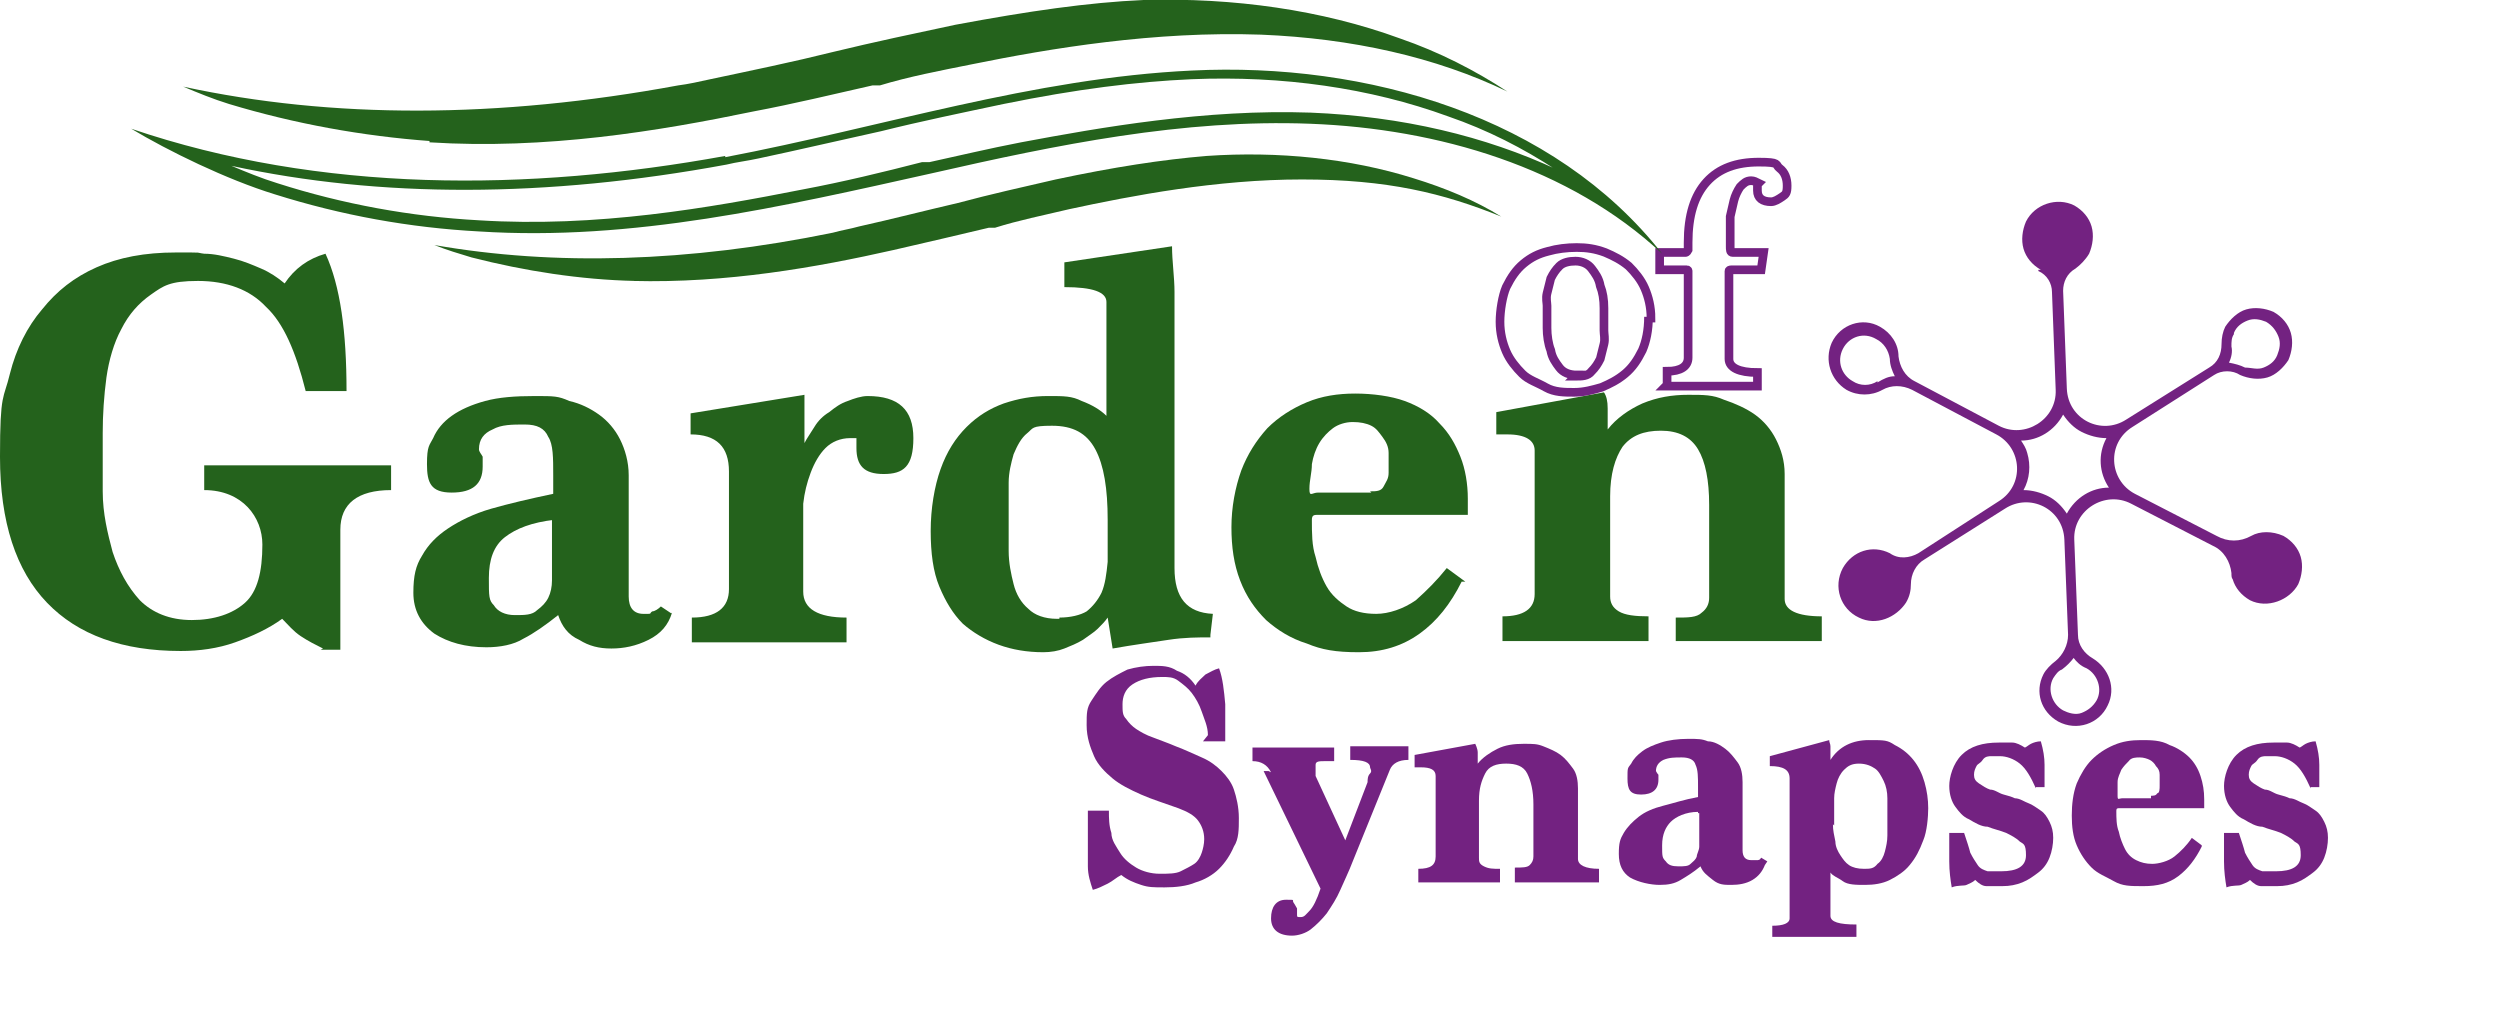 <?xml version="1.0" encoding="UTF-8"?>
<svg width="202" height="82" xmlns="http://www.w3.org/2000/svg" >
  <g>
    <path d="M26.1,52.4c-.6-.3-1.2-.6-1.8-1-.6-.4-1-.9-1.5-1.4-1.1.8-2.4,1.4-3.8,1.9s-2.9.7-4.4.7c-4.7,0-8.3-1.3-10.8-3.9-2.5-2.6-3.8-6.5-3.8-11.8s.3-4.6.8-6.7c.5-2,1.4-3.8,2.6-5.2,1.2-1.5,2.6-2.6,4.4-3.4s3.9-1.2,6.4-1.2,1.5,0,2.3.1c.8,0,1.6.2,2.4.4.8.2,1.5.5,2.2.8s1.3.7,1.9,1.2c.8-1.2,1.9-2,3.3-2.4,1.2,2.6,1.7,6.3,1.7,11.1h-3.3c-.8-3.2-1.8-5.5-3.2-6.8-1.3-1.4-3.2-2.1-5.5-2.1s-2.8.4-3.8,1.1-1.8,1.6-2.4,2.8c-.6,1.1-1,2.5-1.2,3.9-.2,1.5-.3,3-.3,4.5s0,3,0,4.7c0,1.8.4,3.4.8,4.9.5,1.5,1.2,2.8,2.2,3.9,1,1,2.4,1.6,4.2,1.6s3.3-.5,4.3-1.4,1.4-2.5,1.4-4.7-1.6-4.4-4.7-4.4v-2h15.1v2c-2.7,0-4.1,1.1-4.1,3.2v9.7h-1.6,0Z" fill="#24621c"/>
    <path d="M54.3,49.5c-.3,1-.9,1.7-1.9,2.2s-2,.7-3,.7-1.8-.2-2.6-.7c-.9-.4-1.4-1.1-1.7-2-1,.8-2,1.5-2.8,1.9-.8.5-1.9.7-3,.7-1.7,0-3.1-.4-4.2-1.1-1.1-.8-1.7-1.9-1.7-3.3s.2-2.2.7-3c.5-.9,1.2-1.6,2.1-2.2.9-.6,2.1-1.2,3.5-1.6s3.1-.8,5-1.2v-1.5c0-1.4,0-2.5-.4-3.1-.3-.7-.9-1-1.9-1s-1.9,0-2.6.4c-.7.3-1.1.8-1.1,1.6,0,.2.2.4.3.6,0,.3,0,.5,0,.8,0,1.4-.8,2.1-2.5,2.1s-2-.8-2-2.3.2-1.5.5-2.1c.3-.7.8-1.3,1.5-1.8s1.6-.9,2.7-1.2c1.1-.3,2.4-.4,4-.4s1.9,0,2.8.4c.9.2,1.7.6,2.4,1.1s1.3,1.2,1.7,2,.7,1.8.7,2.9v9.8c0,.9.4,1.4,1.2,1.4s.4,0,.7-.2c.2,0,.5-.2.7-.4l.9.6h-.1ZM44.8,42c-1.8.2-3.1.7-4,1.4s-1.3,1.8-1.3,3.3,0,1.8.4,2.2c.3.5.9.8,1.7.8s1.4,0,1.8-.4c.4-.3.7-.6.9-1s.3-.9.3-1.4,0-1.1,0-1.6v-3.3h0Z" fill="#24621c"/>
    <path d="M55.9,51.9v-2c2,0,3-.8,3-2.3v-9.5c0-2-1-3-3.1-3v-1.7l9.2-1.5v3.9c.2-.4.5-.8.8-1.3s.7-.9,1.2-1.2c.5-.4.9-.7,1.5-.9.5-.2,1.1-.4,1.6-.4,2.5,0,3.7,1.1,3.7,3.4s-.8,2.9-2.4,2.9-2.2-.7-2.2-2.1v-.8h-.5c-.8,0-1.5.3-2,.8s-.9,1.2-1.2,2c-.3.8-.5,1.6-.6,2.5,0,.9,0,1.6,0,2.2v4.9c0,1.4,1.2,2.1,3.5,2.1v2h-12.6.2Z" fill="#24621c"/>
    <path d="M97.8,51.5c-1,0-2.1,0-3.4.2s-2.8.4-4.5.7l-.4-2.5c-.2.3-.5.6-.8.9-.3.3-.8.6-1.2.9-.5.3-1,.5-1.5.7s-1.1.3-1.7.3c-1.3,0-2.5-.2-3.6-.6-1.1-.4-2.1-1-2.9-1.7-.8-.8-1.4-1.8-1.9-3s-.7-2.7-.7-4.5.3-3.6.8-5,1.2-2.5,2.1-3.4,1.9-1.5,3-1.9c1.2-.4,2.3-.6,3.6-.6s1.9,0,2.7.4c.8.3,1.5.7,2,1.2v-9.2c0-.8-1.1-1.2-3.4-1.2v-2l8.7-1.3c0,1.2.2,2.5.2,3.7v22.3c0,2.4,1,3.6,3.1,3.7l-.2,1.7v.2ZM85.6,49.9c.9,0,1.7-.2,2.2-.5.5-.4.9-.9,1.2-1.5.3-.7.4-1.5.5-2.5v-3.4c0-2.5-.3-4.4-1-5.7s-1.8-1.9-3.5-1.9-1.5.2-2,.6c-.5.4-.8,1-1.1,1.7-.2.7-.4,1.5-.4,2.3v5.5c0,1,.2,1.9.4,2.7.2.8.6,1.5,1.2,2,.5.5,1.3.8,2.3.8h.2Z" fill="#24621c"/>
    <path d="M118.1,47c-.9,1.8-2,3.2-3.4,4.2s-3,1.5-4.9,1.5-3-.2-4.2-.7c-1.3-.4-2.4-1.1-3.3-1.9-.9-.9-1.6-1.9-2.1-3.2s-.7-2.7-.7-4.3.3-3.2.8-4.6c.5-1.3,1.2-2.4,2.1-3.4.9-.9,2-1.6,3.2-2.1s2.5-.7,3.9-.7,2.9.2,4,.6c1.1.4,2.1,1,2.8,1.8.8.8,1.3,1.7,1.7,2.7.4,1,.6,2.2.6,3.4v1.3h-12.1c-.3,0-.5,0-.5.4,0,1.1,0,2.1.3,3,.2.9.5,1.7.9,2.4s1,1.2,1.6,1.6c.6.4,1.4.6,2.4.6s2.2-.4,3.2-1.1c.9-.8,1.7-1.6,2.5-2.6l1.5,1.1h-.3ZM110.7,39.7c.5,0,.9,0,1.1-.4s.4-.6.4-1.1,0-1.1,0-1.6-.2-.9-.5-1.3-.5-.7-.9-.9-.9-.3-1.5-.3-1.2.2-1.6.5-.8.7-1.1,1.2c-.3.5-.5,1.1-.6,1.7,0,.7-.2,1.3-.2,2s.2.3.7.3h4.3Z" fill="#24621c"/>
    <path d="M135.4,51.9v-2c1,0,1.7,0,2.1-.4.4-.3.6-.7.6-1.2v-7.5c0-2-.3-3.5-.9-4.5-.6-1-1.6-1.5-3-1.5s-2.4.4-3.1,1.3c-.6.9-1,2.2-1,4v8.1c0,.5.2.9.7,1.2s1.3.4,2.4.4v2h-11.8v-2c1.7,0,2.6-.6,2.6-1.8v-11.6c0-.8-.7-1.3-2.2-1.3h-.9v-1.8l8.7-1.6c.2.3.3.7.3,1.3v1.7c.7-.9,1.7-1.6,2.8-2.1,1.2-.5,2.4-.7,3.7-.7s2,0,2.9.4c.9.3,1.8.7,2.5,1.2s1.3,1.2,1.7,2,.7,1.7.7,2.8v10.1c0,.9,1,1.4,3,1.4v2h-11.8Z" fill="#24621c"/>
  </g>
  <path d="M133.2,25.6c0,1.1-.2,2-.5,2.7-.4.8-.8,1.4-1.4,1.9-.6.5-1.2.8-1.9,1.1-.7.2-1.4.4-2.2.4s-1.6,0-2.3-.4-1.4-.6-1.9-1.1-1-1.1-1.3-1.8-.5-1.5-.5-2.4.2-2.1.5-2.8c.4-.8.8-1.4,1.4-1.9.6-.5,1.2-.8,2-1,.7-.2,1.5-.3,2.3-.3s1.5.1,2.3.4c.7.3,1.3.6,1.9,1.1.5.5,1,1.1,1.3,1.8.3.7.5,1.5.5,2.4h-.2Z" fill="none" stroke="#732281" stroke-miterlimit="10" stroke-width=".7"/>
  <path d="M127.3,30.4c.5,0,1,0,1.3-.4.3-.3.5-.6.7-1,.1-.4.2-.8.3-1.2s0-.8,0-1.1v-1.8c0-.7-.1-1.3-.3-1.8-.1-.6-.4-1-.7-1.4s-.8-.6-1.3-.6-1,.1-1.3.4-.5.6-.7,1c-.1.4-.2.8-.3,1.2s0,.8,0,1v1.8c0,.6.1,1.3.3,1.8.1.6.4,1,.7,1.4s.8.6,1.4.6h0Z" fill="none" stroke="#732281" stroke-miterlimit="10" stroke-width=".7"/>
  <path d="M134.7,31.1v-1.1c1.1,0,1.7-.4,1.7-1.1v-7s0-.1-.1-.1h-2.2v-1.4h2.1s.1,0,.2-.2v-.6c0-2.2.5-3.8,1.5-4.9s2.4-1.6,4.2-1.6,1.3.2,1.7.5.6.8.6,1.4-.1.7-.4.9c-.3.2-.6.4-.9.4-.7,0-1.1-.3-1.1-.9s0-.2,0-.3,0-.2.1-.3c-.2-.1-.4-.2-.6-.2-.4,0-.6.2-.9.5-.2.3-.4.7-.5,1.1s-.2.9-.3,1.3v2.4c0,.3,0,.5.2.5h2.5l-.2,1.4h-2.4q-.2,0-.2.1v7.1c0,.7.8,1.1,2.3,1.1v1.1h-7.4,0Z" fill="none" stroke="#732281" stroke-miterlimit="10" stroke-width=".7"/>
  <g>
    <path d="M97.6,59.4c0-.7-.3-1.3-.5-1.9s-.5-1.1-.8-1.5-.7-.7-1.1-1-.8-.3-1.3-.3c-1,0-1.8.2-2.4.6-.6.4-.8,1-.8,1.6s0,.9.3,1.2c.2.3.5.6.8.8s.8.5,1.4.7c.5.2,1.1.4,1.8.7.8.3,1.4.6,2.1.9.7.3,1.2.7,1.6,1.1s.8.9,1,1.5.4,1.4.4,2.3,0,1.7-.4,2.3c-.3.7-.7,1.3-1.2,1.8s-1.2.9-1.9,1.1c-.7.3-1.6.4-2.5.4s-1.3,0-1.9-.2-1.1-.4-1.6-.8c-.4.2-.7.5-1.1.7s-.8.4-1.2.5c-.2-.6-.4-1.2-.4-1.9s0-1.3,0-1.9v-1.3c0-.4,0-.9,0-1.3h1.7c0,.6,0,1.2.2,1.8,0,.6.4,1.1.7,1.6.3.5.8.9,1.3,1.2.5.3,1.2.5,1.9.5s1.3,0,1.7-.2.8-.4,1.1-.6.5-.6.6-.9.2-.7.2-1.1c0-.6-.2-1.1-.5-1.5s-.8-.7-1.6-1c-1.1-.4-2.1-.7-3-1.1s-1.7-.8-2.3-1.3-1.2-1.1-1.5-1.8-.6-1.5-.6-2.5,0-1.4.4-2,.7-1.1,1.2-1.5,1.1-.7,1.7-1c.7-.2,1.4-.3,2.1-.3s1.3,0,1.9.4c.6.2,1.1.6,1.5,1.2.2-.4.5-.6.8-.9.4-.2.7-.4,1.1-.5.3.8.4,1.8.5,2.9v3h-1.8l.4-.5Z" fill="#732281"/>
    <path d="M102.7,62.4c-.3-.6-.8-.9-1.5-.9v-1.1h6.6v1.1h-.7c-.5,0-.8,0-.8.3v.5c0,0,0,.3,0,.4l2.4,5.2,1.8-4.7c0-.2,0-.5.2-.7s0-.4,0-.5c0-.4-.5-.6-1.6-.6v-1.1h4.7v1.1c-.8,0-1.3.3-1.5.8l-3,7.4c-.3.8-.7,1.6-1,2.3s-.7,1.3-1.1,1.9c-.4.5-.8.9-1.3,1.3-.4.3-1,.5-1.5.5-1.1,0-1.7-.5-1.7-1.4s.4-1.5,1.2-1.5.5,0,.6.2c0,0,.2.3.3.5,0,.2,0,.3,0,.5s0,.2.3.2.4-.2.7-.5c.3-.3.6-.9.9-1.8l-4.6-9.5h.4Z" fill="#732281"/>
    <path d="M122.4,71.2v-1.1c.6,0,1,0,1.2-.2s.3-.4.3-.7v-4.2c0-1.1-.2-1.9-.5-2.5s-.9-.8-1.7-.8-1.4.2-1.7.8-.5,1.2-.5,2.2v4.6c0,.3,0,.5.4.7s.7.2,1.3.2v1.1h-6.6v-1.1c1,0,1.4-.3,1.4-1v-6.5c0-.5-.4-.7-1.2-.7h-.5v-1l4.9-.9c0,0,.2.4.2.7v.9c.4-.5,1-.9,1.6-1.2s1.3-.4,2.1-.4,1.1,0,1.6.2,1,.4,1.4.7.7.7,1,1.1.4,1,.4,1.6v5.7c0,.5.6.8,1.7.8v1.1h-6.8Z" fill="#732281"/>
    <path d="M142.6,69.9c-.2.5-.5.9-1,1.2s-1.1.4-1.7.4-1,0-1.5-.4-.8-.6-1-1.1c-.6.5-1.1.8-1.6,1.1-.5.3-1,.4-1.7.4s-1.7-.2-2.4-.6c-.6-.4-.9-1-.9-1.9s.1-1.2.4-1.7c.3-.5.7-.9,1.2-1.3s1.2-.7,2-.9c.8-.2,1.7-.5,2.8-.7v-.8c0-.8,0-1.4-.2-1.8-.1-.4-.5-.6-1.1-.6s-1,0-1.5.2c-.4.2-.6.5-.6.9,0,0,.1.2.2.3v.4c0,.8-.5,1.2-1.4,1.2s-1.1-.4-1.1-1.3,0-.8.3-1.2c.2-.4.5-.7.9-1s.9-.5,1.5-.7,1.4-.3,2.2-.3,1.1,0,1.6.2c.5,0,1,.3,1.4.6s.7.7,1,1.1.4,1,.4,1.6v5.5c0,.5.2.8.7.8s.2,0,.4,0,.3,0,.4-.2l.5.3-.2.3ZM137.2,65.6c-1,0-1.8.4-2.2.8s-.7,1-.7,1.9,0,1,.3,1.3c.2.3.5.4,1,.4s.8,0,1-.2.4-.3.5-.6c0-.2.2-.5.2-.8v-2.7h-.1Z" fill="#732281"/>
    <path d="M143.2,75.8v-1c.9,0,1.4-.2,1.4-.6v-11.3c0-.7-.5-1-1.6-1v-.8l4.8-1.3c0,.2.1.3.1.5v1.1c.7-1.1,1.8-1.6,3.1-1.6s1.5,0,2.1.4c.6.3,1.1.7,1.5,1.2.4.5.7,1.1.9,1.8.2.7.3,1.4.3,2.1s-.1,1.9-.4,2.6c-.3.8-.6,1.4-1.1,2-.4.5-1,.9-1.6,1.2-.6.3-1.3.4-2,.4s-1.4,0-1.8-.3-.8-.4-1-.7v3.5c0,.5.7.7,2.1.7v1h-7,.2ZM148.1,66.6c0,.5.1.9.2,1.4,0,.4.2.8.4,1.1.2.3.4.6.7.8.3.2.7.3,1.2.3s.8,0,1.1-.4c.3-.2.5-.6.6-1s.2-.8.2-1.3v-3c0-.5-.1-1-.3-1.4s-.4-.8-.7-1-.7-.4-1.3-.4-.9.2-1.2.5-.5.7-.6,1.1-.2.8-.2,1.2v2.2h0Z" fill="#732281"/>
    <path d="M164.5,63.7c-.4-.9-.8-1.6-1.3-2s-1.1-.6-1.6-.6h-.7c-.2,0-.5,0-.7.3s-.4.3-.5.5-.2.4-.2.7.1.5.4.7c.3.2.6.4.9.5.4,0,.7.3,1.1.4s.7.2.9.3c.4,0,.8.3,1.1.4s.7.4,1,.6.5.5.7.9.3.8.3,1.3-.1,1.1-.3,1.6-.5.9-.9,1.2c-.4.3-.8.6-1.3.8-.5.2-1,.3-1.6.3s-1,0-1.3,0c-.3,0-.6-.2-.9-.5-.2.2-.5.3-.7.4s-.7,0-1.2.2c-.1-.6-.2-1.3-.2-2.1v-2.3h1.2c.2.6.4,1.2.5,1.6.2.4.4.7.6,1s.5.4.8.5c.3,0,.7,0,1.1,0,1.3,0,2-.4,2-1.3s-.2-.9-.5-1.1c-.3-.3-.7-.5-1.1-.7-.5-.2-1-.3-1.5-.5-.5,0-1-.3-1.5-.6-.5-.2-.8-.6-1.1-1s-.5-1-.5-1.7.3-1.8,1-2.5c.7-.7,1.7-1,3-1s.8,0,1.1,0,.7.2,1,.4c.1,0,.3-.2.5-.3s.5-.2.8-.2c.2.7.3,1.3.3,1.9v1.8h-1.1.4Z" fill="#732281"/>
    <path d="M177.9,68.4c-.5,1-1.1,1.8-1.9,2.4s-1.7.8-2.8.8-1.7,0-2.4-.4-1.3-.6-1.8-1.1-.9-1.1-1.2-1.8c-.3-.7-.4-1.5-.4-2.4s.1-1.8.4-2.6c.3-.7.7-1.4,1.2-1.9s1.1-.9,1.8-1.2,1.4-.4,2.2-.4,1.6,0,2.3.4c.6.2,1.2.6,1.6,1,.4.4.7.9.9,1.5s.3,1.2.3,1.9v.7h-6.8c-.2,0-.3,0-.3.2,0,.6,0,1.2.2,1.7.1.5.3,1,.5,1.4s.5.7.9.9.8.3,1.3.3,1.3-.2,1.8-.6,1-.9,1.4-1.5l.8.6h0ZM173.7,64.3c.3,0,.5,0,.6-.2.2,0,.2-.4.2-.6v-.9c0-.3-.1-.5-.3-.7-.1-.2-.3-.4-.5-.5s-.5-.2-.8-.2-.7,0-.9.3c-.2.2-.4.4-.6.7-.1.3-.3.6-.3,1v1.1c0,.4.1.2.4.2h2.3v-.2Z" fill="#732281"/>
    <path d="M186.7,63.7c-.4-.9-.8-1.6-1.3-2s-1.1-.6-1.6-.6h-.7c-.2,0-.5,0-.7.3s-.4.3-.5.5-.2.4-.2.7.1.5.4.7c.3.2.6.4.9.5.4,0,.7.3,1.1.4s.7.2.9.3c.4,0,.8.3,1.1.4s.7.4,1,.6.5.5.7.9.3.8.3,1.3-.1,1.1-.3,1.6-.5.9-.9,1.2c-.4.3-.8.6-1.3.8-.5.2-1,.3-1.6.3s-1,0-1.3,0c-.3,0-.6-.2-.9-.5-.2.2-.5.3-.7.4s-.7,0-1.2.2c-.1-.6-.2-1.3-.2-2.1v-2.3h1.2c.2.6.4,1.2.5,1.6.2.4.4.7.6,1s.5.4.8.5c.3,0,.7,0,1.1,0,1.3,0,2-.4,2-1.3s-.2-.9-.5-1.1c-.3-.3-.7-.5-1.1-.7-.5-.2-1-.3-1.5-.5-.5,0-1-.3-1.5-.6-.5-.2-.8-.6-1.1-1s-.5-1-.5-1.7.3-1.8,1-2.5c.7-.7,1.7-1,3-1s.8,0,1.1,0,.7.2,1,.4c.1,0,.3-.2.5-.3s.5-.2.8-.2c.2.7.3,1.3.3,1.9v1.8h-1.1.4Z" fill="#732281"/>
  </g>
  <path d="M164.7,21.9h0c.7.3,1.1,1,1.1,1.7l.3,7.9c.1,2.4-2.5,4-4.6,2.9l-6.8-3.6c-.8-.4-1.2-1.2-1.3-2,0-1-.6-1.9-1.5-2.4-1.4-.8-3.2-.2-3.9,1.3-.6,1.4-.1,3,1.2,3.8.9.5,2,.5,2.9,0,.7-.4,1.6-.4,2.4,0l6.8,3.6c2.1,1.1,2.3,4.1.2,5.4l-6.5,4.2c-.7.4-1.6.5-2.3,0h0c-1.4-.7-3-.2-3.8,1.2-.8,1.5-.2,3.3,1.3,4,1.4.7,3,0,3.8-1.2.3-.5.4-1,.4-1.5,0-.8.4-1.6,1.1-2l6.5-4.1c2-1.3,4.7,0,4.8,2.5l.3,7.7c0,.8-.4,1.6-1,2.1-.4.3-.8.7-1,1.1-.7,1.4-.2,3,1.2,3.8,1.5.8,3.3.2,4-1.3.7-1.4.1-3-1.2-3.8h0c-.7-.4-1.2-1.1-1.2-1.9l-.3-7.7c-.1-2.4,2.5-4,4.6-2.9l6.6,3.4c.9.4,1.4,1.3,1.5,2.2,0,.2,0,.4.1.5.2.7.7,1.3,1.4,1.7h0c1.4.7,3.2,0,3.9-1.3.3-.7.4-1.5.2-2.2s-.7-1.3-1.4-1.7h0c-.9-.4-1.9-.4-2.6,0-.9.5-1.9.5-2.8,0l-6.6-3.4c-2.1-1.1-2.3-4.1-.2-5.4l6.6-4.2c.6-.4,1.5-.4,2.1,0h0c.7.3,1.5.4,2.2.2s1.3-.8,1.7-1.4c.3-.7.4-1.5.2-2.2s-.7-1.3-1.4-1.7h0c-.7-.3-1.5-.4-2.2-.2-.7.2-1.3.8-1.7,1.4-.2.4-.3.9-.3,1.4,0,.8-.3,1.5-1,1.9l-6.7,4.2c-2,1.3-4.7,0-4.8-2.5l-.3-7.9c0-.7.3-1.4,1-1.8.4-.3.8-.7,1.1-1.2.3-.7.4-1.5.2-2.2s-.7-1.3-1.4-1.7h0c-1.4-.7-3.2-.1-3.9,1.3-.3.7-.4,1.5-.2,2.2s.7,1.3,1.4,1.7h-.2ZM151.7,30.8c-.6.4-1.4.4-2,0-.9-.5-1.3-1.6-.8-2.6h0c.5-1,1.7-1.4,2.7-.8.6.3,1,.9,1.1,1.6,0,.5.2,1,.4,1.4-.5,0-.9.2-1.4.5h0ZM167.5,53.1c.3.4.6.7,1.1.9h0c.9.5,1.3,1.7.8,2.6h0c-.3.5-.7.8-1.2,1s-1.1,0-1.5-.2c-.9-.5-1.3-1.7-.8-2.6h0c.2-.3.4-.6.7-.7.4-.3.7-.6,1-1h-.1ZM180.5,26.9h0c.2-.5.6-.8,1.1-1s1-.1,1.5.1h0c.5.3.8.7,1,1.2s.1,1-.1,1.5h0c-.2.5-.6.8-1.1,1s-1,0-1.5,0h0c-.4-.2-.8-.3-1.3-.4.2-.4.3-.9.2-1.3,0-.4,0-.7.2-1h0ZM166.7,33.5c.4.6.9,1.1,1.5,1.4.6.3,1.3.5,2,.5-.7,1.3-.6,2.8.2,4-1.4,0-2.7.8-3.4,2.1-.4-.6-.9-1.1-1.5-1.4-.6-.3-1.3-.5-2-.5.5-.9.6-2,.3-3-.1-.4-.3-.7-.5-1,1.4,0,2.7-.8,3.4-2.1Z" fill="#732281"/>
  <path d="M34.7,11.5c9.4.6,18.5-.9,26.2-2.5,3.2-.6,6.5-1.4,9.6-2.1h.6c2.3-.7,4.9-1.2,7.4-1.7,6.4-1.3,14.8-2.7,23.4-2.4,7.3.3,14.1,1.8,19.9,4.6-2.6-1.7-5.5-3.2-8.7-4.3C106.8.8,99.7-.2,92.4,0c-4.5.2-9.3.9-15.2,2-3.3.7-6.6,1.4-9.9,2.2-3.2.8-6.6,1.5-9.9,2.2-.9.2-1.8.4-2.6.5-14.6,2.7-28,2.7-40,.1,1.2.5,2.4,1,3.7,1.4,5.3,1.6,10.8,2.6,16.3,3h-.1Z" fill="#24621c"/>
  <path d="M51.1,22.7c7.6.2,14.9-1.1,21.1-2.5,2.6-.6,5.2-1.2,7.7-1.8h.5c1.9-.6,3.9-1,6-1.5,5.1-1.1,11.9-2.4,18.8-2.4s11.4,1.1,16.1,3c-2.1-1.3-4.5-2.3-7.1-3.1-5.1-1.6-10.9-2.2-16.7-1.8-3.6.3-7.5.9-12.2,1.9-2.6.6-5.3,1.2-7.9,1.9-2.6.6-5.3,1.3-8,1.9-.7.2-1.4.3-2.1.5-11.7,2.4-22.5,2.7-32.2,1,1,.4,2,.7,3,1,4.3,1.1,8.8,1.8,13.2,1.9h-.2Z" fill="#24621c"/>
  <path d="M58.6,12.6c-15.9,2.9-32.7,3-48-2.2,3,1.8,7.7,4.1,11.6,5.3,5.4,1.7,10.9,2.7,16.5,3,12.4.8,24.5-2,36.6-4.7,10.1-2.3,20.3-4.4,30.6-4,10.3.4,20.9,3.5,28.4,10.5-8.7-11.1-23.9-15.5-38-14.8-12.8.6-25.1,4.6-37.7,7h0ZM125.8,13.7c-5.8-2.7-12.5-4.3-19.9-4.6-8.5-.3-17,1.2-23.4,2.4-2.6.5-5.1,1.1-7.4,1.6h-.6c-3.1.8-6.4,1.6-9.6,2.2-7.6,1.5-16.7,3.1-26.2,2.5-5.5-.3-11-1.3-16.3-3-1.3-.4-2.5-.9-3.7-1.4,12,2.6,25.4,2.6,40-.1.8-.2,1.7-.3,2.6-.5,3.3-.7,6.7-1.5,9.9-2.2,3.2-.8,6.6-1.5,9.9-2.2,5.9-1.2,10.7-1.8,15.2-2,7.3-.3,14.4.7,20.7,3,3.2,1.1,6.1,2.6,8.7,4.3h.1Z" fill="#24621c"/>
</svg>